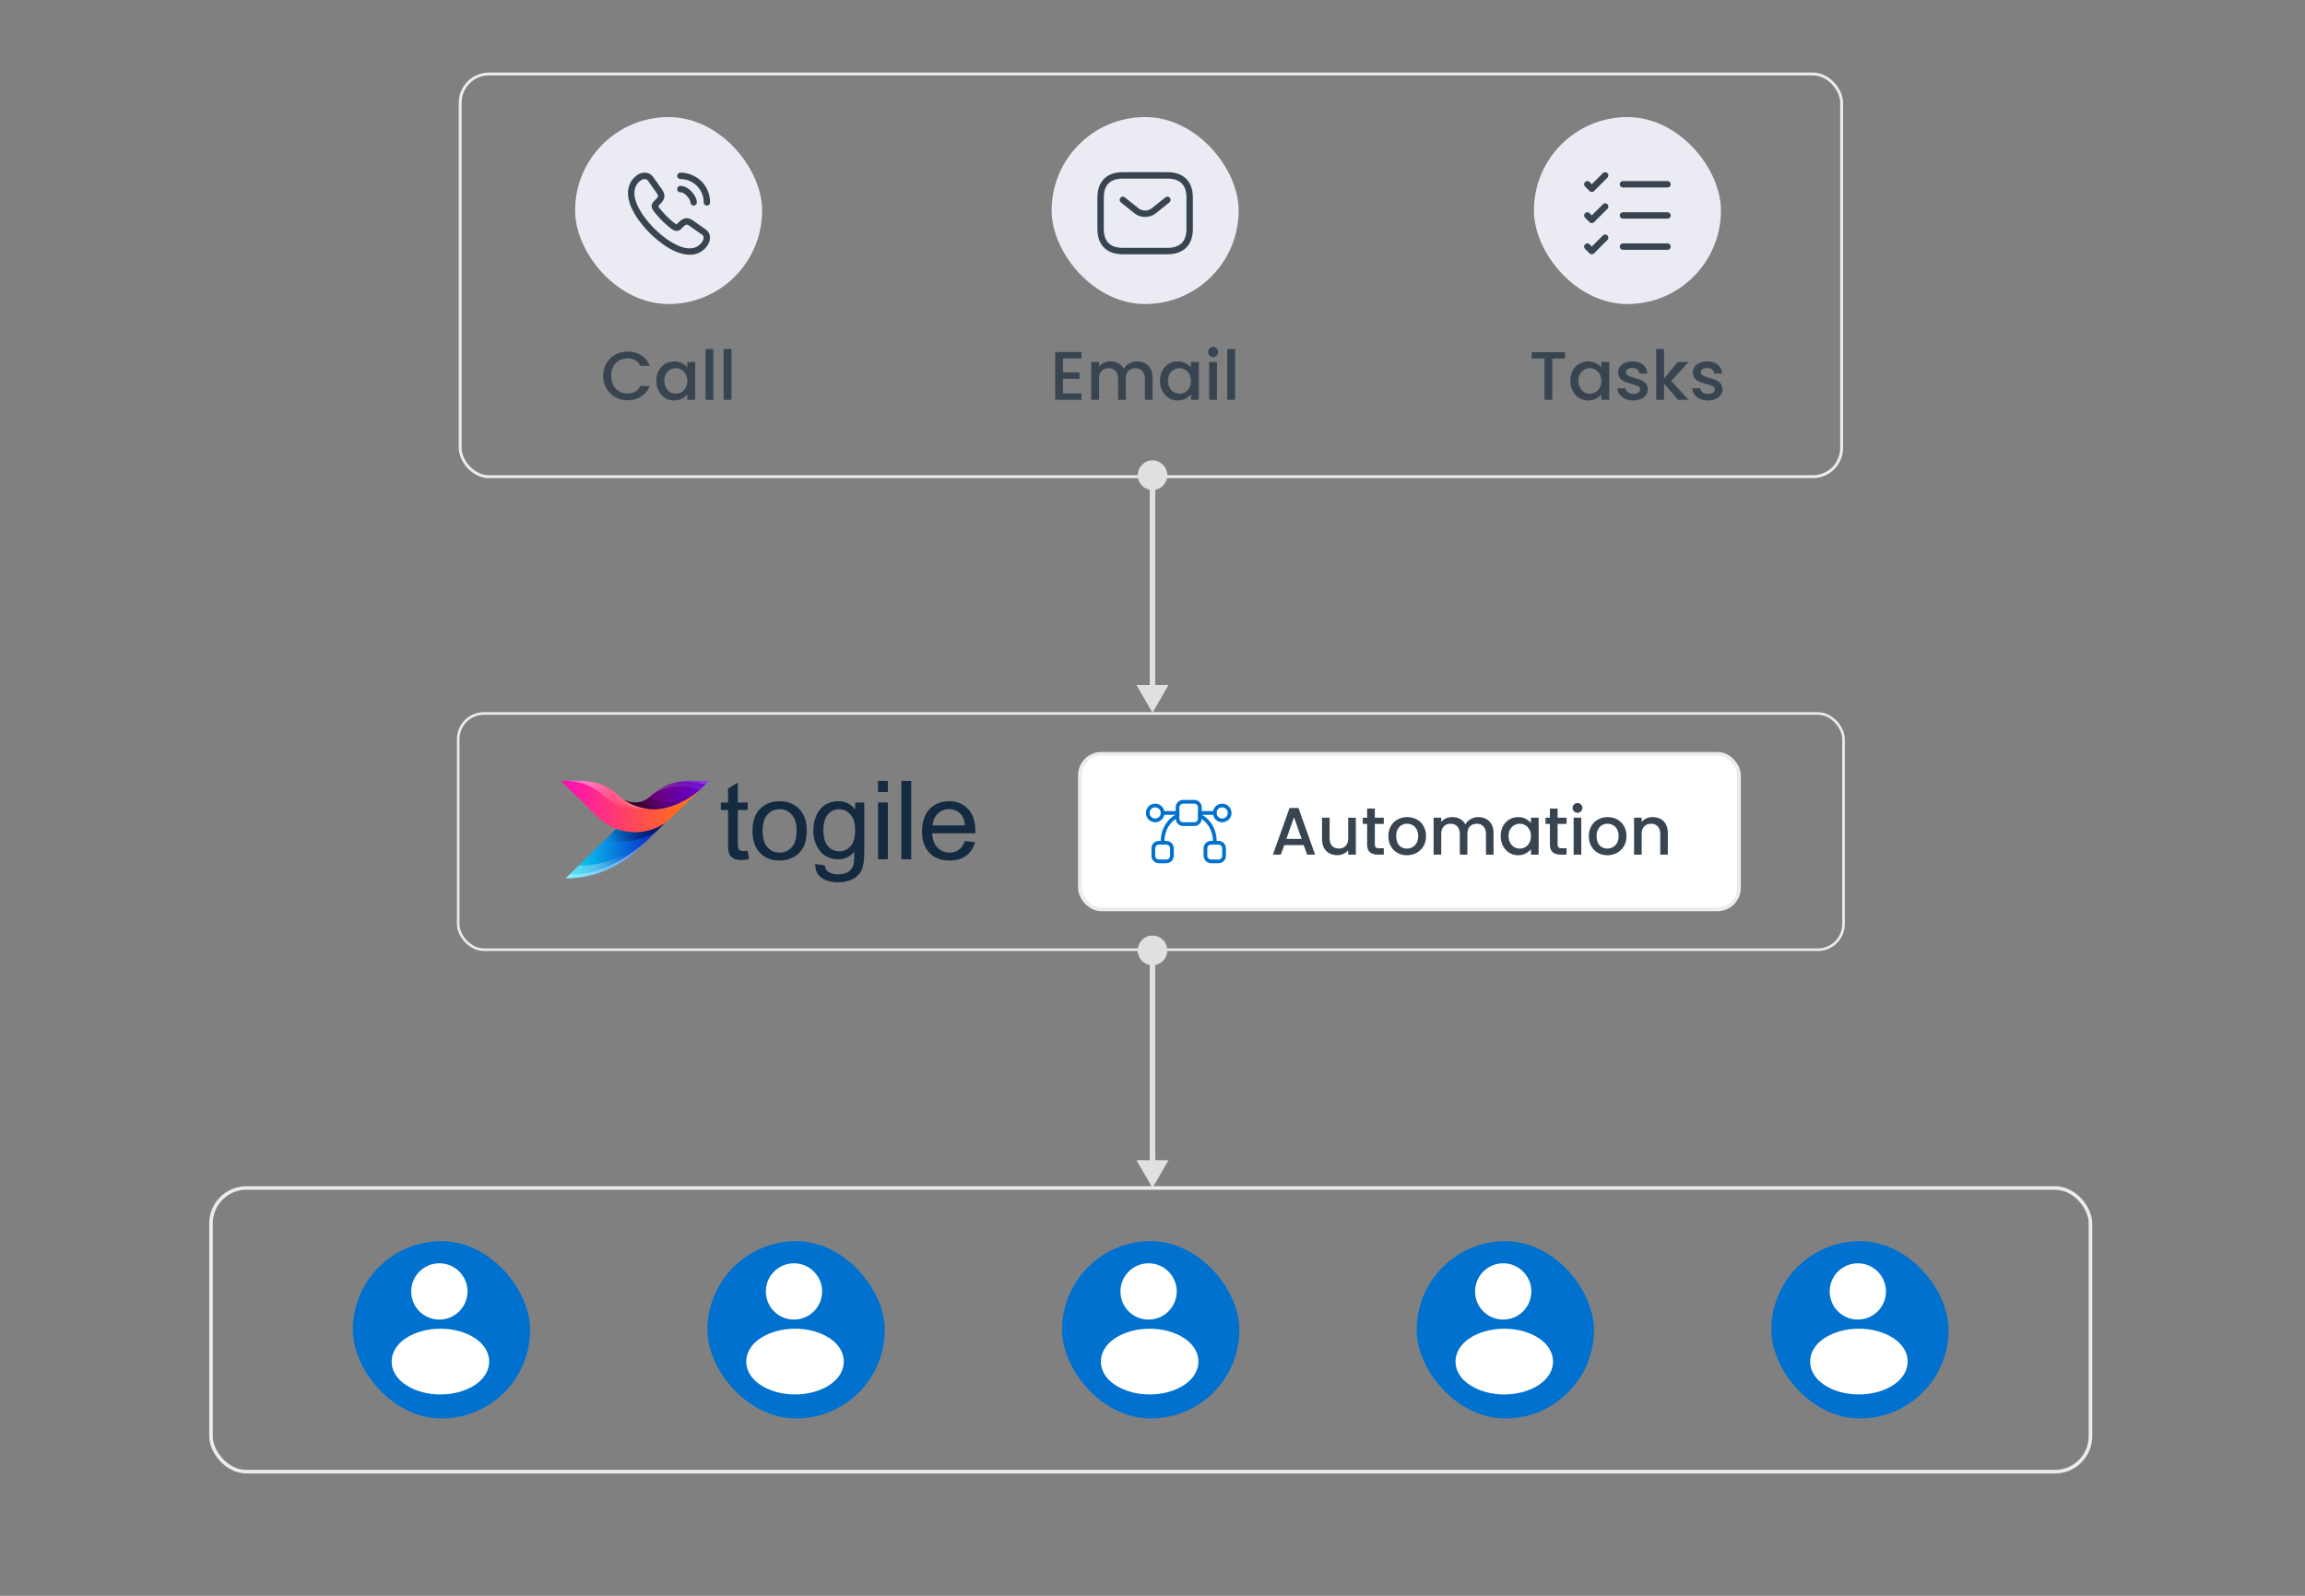<svg width="650" height="450" viewBox="0 0 650 450" fill="none" xmlns="http://www.w3.org/2000/svg">
<rect x="0" y="0" width="650" height="450" fill="#808080" stroke="none"/>
<rect x="129.773" y="20.861" width="389.557" height="113.556" rx="8.101" stroke="#EAECF0" stroke-width="0.81" stroke-linecap="round"/>
<rect x="162.176" y="33.013" width="52.738" height="52.721" rx="26.361" fill="#EBEBF3"/>
<path d="M199.316 67.015C199.316 67.399 199.231 67.794 199.049 68.178C198.868 68.562 198.633 68.925 198.324 69.266C197.801 69.843 197.224 70.259 196.573 70.526C195.932 70.793 195.238 70.931 194.491 70.931C193.402 70.931 192.238 70.675 191.011 70.152C189.783 69.629 188.555 68.925 187.338 68.039C186.111 67.143 184.947 66.15 183.837 65.051C182.737 63.941 181.744 62.778 180.858 61.561C179.983 60.345 179.278 59.128 178.766 57.922C178.253 56.705 177.997 55.542 177.997 54.432C177.997 53.706 178.125 53.013 178.381 52.372C178.638 51.721 179.043 51.124 179.609 50.59C180.292 49.918 181.04 49.587 181.83 49.587C182.129 49.587 182.427 49.651 182.694 49.779C182.972 49.907 183.217 50.099 183.41 50.377L185.886 53.867C186.079 54.133 186.217 54.379 186.313 54.614C186.41 54.838 186.463 55.062 186.463 55.265C186.463 55.521 186.388 55.777 186.239 56.022C186.1 56.268 185.897 56.524 185.641 56.78L184.83 57.623C184.712 57.74 184.659 57.879 184.659 58.05C184.659 58.135 184.669 58.21 184.691 58.295C184.723 58.381 184.755 58.445 184.776 58.509C184.968 58.861 185.299 59.32 185.769 59.875C186.249 60.43 186.762 60.996 187.317 61.561C187.893 62.127 188.449 62.65 189.014 63.13C189.569 63.6 190.029 63.92 190.392 64.112C190.445 64.133 190.509 64.165 190.584 64.197C190.669 64.229 190.755 64.24 190.851 64.24C191.032 64.24 191.171 64.176 191.288 64.059L192.1 63.258C192.367 62.991 192.623 62.788 192.868 62.66C193.114 62.511 193.359 62.436 193.626 62.436C193.829 62.436 194.043 62.479 194.277 62.575C194.512 62.671 194.758 62.81 195.025 62.991L198.558 65.499C198.836 65.691 199.028 65.915 199.146 66.182C199.252 66.449 199.316 66.716 199.316 67.015Z" stroke="#384551" stroke-width="1.808" stroke-miterlimit="10" stroke-linecap="round"/>
<path d="M195.61 57.058C195.61 56.417 195.108 55.435 194.361 54.635C193.678 53.899 192.77 53.322 191.874 53.322" stroke="#384551" stroke-width="1.808" stroke-linecap="round" stroke-linejoin="round"/>
<path d="M199.347 57.057C199.347 52.927 196.005 49.587 191.874 49.587" stroke="#384551" stroke-width="1.808" stroke-linecap="round" stroke-linejoin="round"/>
<path d="M170.096 105.998C170.096 104.681 170.399 103.499 171.006 102.453C171.626 101.407 172.459 100.593 173.506 100.012C174.565 99.418 175.721 99.12 176.974 99.12C178.407 99.12 179.68 99.476 180.79 100.186C181.914 100.883 182.728 101.878 183.231 103.17H180.577C180.228 102.459 179.744 101.93 179.124 101.581C178.504 101.232 177.787 101.058 176.974 101.058C176.082 101.058 175.288 101.258 174.591 101.658C173.893 102.059 173.344 102.634 172.944 103.383C172.556 104.132 172.363 105.004 172.363 105.998C172.363 106.993 172.556 107.865 172.944 108.614C173.344 109.363 173.893 109.944 174.591 110.357C175.288 110.758 176.082 110.958 176.974 110.958C177.787 110.958 178.504 110.784 179.124 110.435C179.744 110.086 180.228 109.557 180.577 108.846H183.231C182.728 110.138 181.914 111.132 180.79 111.83C179.68 112.527 178.407 112.876 176.974 112.876C175.708 112.876 174.552 112.585 173.506 112.004C172.459 111.41 171.626 110.59 171.006 109.544C170.399 108.497 170.096 107.316 170.096 105.998ZM185.08 107.374C185.08 106.302 185.3 105.352 185.739 104.526C186.191 103.699 186.798 103.06 187.56 102.608C188.335 102.143 189.188 101.91 190.118 101.91C190.957 101.91 191.687 102.078 192.307 102.414C192.94 102.737 193.444 103.144 193.818 103.635V102.085H196.046V112.76H193.818V111.171C193.444 111.675 192.933 112.095 192.288 112.43C191.642 112.766 190.906 112.934 190.079 112.934C189.162 112.934 188.322 112.702 187.56 112.237C186.798 111.759 186.191 111.1 185.739 110.261C185.3 109.408 185.08 108.446 185.08 107.374ZM193.818 107.413C193.818 106.676 193.663 106.037 193.353 105.494C193.056 104.952 192.662 104.539 192.171 104.255C191.681 103.97 191.151 103.828 190.583 103.828C190.014 103.828 189.485 103.97 188.994 104.255C188.503 104.526 188.103 104.933 187.793 105.475C187.496 106.005 187.347 106.638 187.347 107.374C187.347 108.11 187.496 108.756 187.793 109.311C188.103 109.867 188.503 110.293 188.994 110.59C189.498 110.874 190.027 111.016 190.583 111.016C191.151 111.016 191.681 110.874 192.171 110.59C192.662 110.306 193.056 109.892 193.353 109.35C193.663 108.795 193.818 108.149 193.818 107.413ZM201.156 98.423V112.76H198.947V98.423H201.156ZM206.264 98.423V112.76H204.056V98.423H206.264Z" fill="#384551"/>
<rect x="296.552" y="33.013" width="52.738" height="52.721" rx="26.361" fill="#EBEBF3"/>
<path d="M329.2 70.799H316.644C312.877 70.799 310.365 68.916 310.365 64.522V55.735C310.365 51.342 312.877 49.459 316.644 49.459H329.2C332.968 49.459 335.479 51.342 335.479 55.735V64.522C335.479 68.916 332.968 70.799 329.2 70.799Z" stroke="#384551" stroke-width="1.808" stroke-miterlimit="10" stroke-linecap="round" stroke-linejoin="round"/>
<path d="M329.2 56.365L325.27 59.503C323.976 60.533 321.854 60.533 320.561 59.503L316.643 56.365" stroke="#384551" stroke-width="1.808" stroke-miterlimit="10" stroke-linecap="round" stroke-linejoin="round"/>
<path d="M299.763 101.077V105.03H304.413V106.831H299.763V110.958H304.994V112.76H297.555V99.275H304.994V101.077H299.763ZM320.637 101.91C321.477 101.91 322.226 102.085 322.885 102.433C323.556 102.782 324.079 103.299 324.454 103.983C324.841 104.668 325.035 105.494 325.035 106.463V112.76H322.846V106.793C322.846 105.837 322.607 105.107 322.129 104.603C321.651 104.087 320.999 103.828 320.172 103.828C319.346 103.828 318.687 104.087 318.196 104.603C317.718 105.107 317.479 105.837 317.479 106.793V112.76H315.29V106.793C315.29 105.837 315.051 105.107 314.573 104.603C314.095 104.087 313.443 103.828 312.616 103.828C311.79 103.828 311.131 104.087 310.64 104.603C310.162 105.107 309.923 105.837 309.923 106.793V112.76H307.715V102.085H309.923V103.305C310.285 102.866 310.743 102.524 311.299 102.278C311.854 102.033 312.448 101.91 313.081 101.91C313.934 101.91 314.696 102.091 315.367 102.453C316.039 102.814 316.556 103.337 316.917 104.022C317.24 103.376 317.744 102.866 318.429 102.491C319.113 102.104 319.849 101.91 320.637 101.91ZM327.109 107.374C327.109 106.302 327.329 105.352 327.768 104.526C328.22 103.699 328.827 103.06 329.589 102.608C330.364 102.143 331.217 101.91 332.147 101.91C332.986 101.91 333.716 102.078 334.336 102.414C334.969 102.737 335.472 103.144 335.847 103.635V102.085H338.075V112.76H335.847V111.171C335.472 111.675 334.962 112.095 334.316 112.43C333.671 112.766 332.934 112.934 332.108 112.934C331.191 112.934 330.351 112.702 329.589 112.237C328.827 111.759 328.22 111.1 327.768 110.261C327.329 109.408 327.109 108.446 327.109 107.374ZM335.847 107.413C335.847 106.676 335.692 106.037 335.382 105.494C335.085 104.952 334.691 104.539 334.2 104.255C333.709 103.97 333.18 103.828 332.612 103.828C332.043 103.828 331.514 103.97 331.023 104.255C330.532 104.526 330.132 104.933 329.822 105.475C329.525 106.005 329.376 106.638 329.376 107.374C329.376 108.11 329.525 108.756 329.822 109.311C330.132 109.867 330.532 110.293 331.023 110.59C331.527 110.874 332.056 111.016 332.612 111.016C333.18 111.016 333.709 110.874 334.2 110.59C334.691 110.306 335.085 109.892 335.382 109.35C335.692 108.795 335.847 108.149 335.847 107.413ZM342.1 100.67C341.699 100.67 341.364 100.535 341.092 100.263C340.821 99.992 340.685 99.656 340.685 99.256C340.685 98.856 340.821 98.52 341.092 98.249C341.364 97.977 341.699 97.842 342.1 97.842C342.487 97.842 342.817 97.977 343.088 98.249C343.359 98.52 343.495 98.856 343.495 99.256C343.495 99.656 343.359 99.992 343.088 100.263C342.817 100.535 342.487 100.67 342.1 100.67ZM343.185 102.085V112.76H340.976V102.085H343.185ZM348.293 98.423V112.76H346.084V98.423H348.293Z" fill="#384551"/>
<rect x="432.559" y="33.013" width="52.738" height="52.721" rx="26.361" fill="#EBEBF3"/>
<path d="M457.67 51.97H470.227" stroke="#384551" stroke-width="1.808" stroke-linecap="round" stroke-linejoin="round"/>
<path d="M447.625 51.971L448.881 53.227L452.648 49.461" stroke="#384551" stroke-width="1.808" stroke-linecap="round" stroke-linejoin="round"/>
<path d="M457.67 60.757H470.227" stroke="#384551" stroke-width="1.808" stroke-linecap="round" stroke-linejoin="round"/>
<path d="M447.625 60.757L448.88 62.012L452.647 58.246" stroke="#384551" stroke-width="1.808" stroke-linecap="round" stroke-linejoin="round"/>
<path d="M457.67 69.545H470.227" stroke="#384551" stroke-width="1.808" stroke-linecap="round" stroke-linejoin="round"/>
<path d="M447.625 69.545L448.88 70.8L452.647 67.034" stroke="#384551" stroke-width="1.808" stroke-linecap="round" stroke-linejoin="round"/>
<path d="M441.333 99.295V101.097H437.749V112.76H435.54V101.097H431.937V99.295H441.333ZM442.834 107.374C442.834 106.302 443.053 105.352 443.493 104.526C443.945 103.699 444.552 103.06 445.314 102.608C446.089 102.143 446.941 101.91 447.871 101.91C448.711 101.91 449.44 102.078 450.06 102.414C450.693 102.737 451.197 103.144 451.572 103.635V102.085H453.8V112.76H451.572V111.171C451.197 111.675 450.687 112.095 450.041 112.43C449.395 112.766 448.659 112.934 447.832 112.934C446.915 112.934 446.076 112.702 445.314 112.237C444.552 111.759 443.945 111.1 443.493 110.261C443.053 109.408 442.834 108.446 442.834 107.374ZM451.572 107.413C451.572 106.676 451.417 106.037 451.107 105.494C450.81 104.952 450.416 104.539 449.925 104.255C449.434 103.97 448.904 103.828 448.336 103.828C447.768 103.828 447.238 103.97 446.747 104.255C446.257 104.526 445.856 104.933 445.546 105.475C445.249 106.005 445.101 106.638 445.101 107.374C445.101 108.11 445.249 108.756 445.546 109.311C445.856 109.867 446.257 110.293 446.747 110.59C447.251 110.874 447.781 111.016 448.336 111.016C448.904 111.016 449.434 110.874 449.925 110.59C450.416 110.306 450.81 109.892 451.107 109.35C451.417 108.795 451.572 108.149 451.572 107.413ZM460.575 112.934C459.736 112.934 458.98 112.786 458.309 112.489C457.65 112.179 457.127 111.765 456.739 111.249C456.352 110.719 456.145 110.131 456.119 109.486H458.406C458.444 109.938 458.657 110.319 459.045 110.629C459.445 110.926 459.943 111.074 460.537 111.074C461.157 111.074 461.635 110.958 461.97 110.725C462.319 110.48 462.493 110.17 462.493 109.796C462.493 109.395 462.3 109.098 461.912 108.904C461.538 108.711 460.937 108.497 460.11 108.265C459.31 108.045 458.657 107.832 458.154 107.626C457.65 107.419 457.211 107.103 456.836 106.676C456.475 106.25 456.294 105.688 456.294 104.991C456.294 104.422 456.462 103.906 456.797 103.441C457.133 102.963 457.611 102.588 458.231 102.317C458.864 102.046 459.587 101.91 460.401 101.91C461.615 101.91 462.59 102.22 463.327 102.84C464.076 103.447 464.476 104.28 464.528 105.339H462.319C462.28 104.862 462.087 104.481 461.738 104.196C461.389 103.912 460.918 103.77 460.324 103.77C459.742 103.77 459.297 103.88 458.987 104.1C458.677 104.319 458.522 104.61 458.522 104.971C458.522 105.256 458.625 105.494 458.832 105.688C459.038 105.882 459.29 106.037 459.587 106.153C459.884 106.257 460.324 106.392 460.905 106.56C461.68 106.767 462.313 106.98 462.803 107.199C463.307 107.406 463.74 107.716 464.102 108.129C464.463 108.543 464.65 109.092 464.663 109.776C464.663 110.383 464.495 110.926 464.16 111.404C463.824 111.881 463.346 112.256 462.726 112.527C462.119 112.799 461.402 112.934 460.575 112.934ZM471.273 107.432L476.194 112.76H473.211L469.258 108.168V112.76H467.05V98.423H469.258V106.754L473.133 102.085H476.194L471.273 107.432ZM481.652 112.934C480.813 112.934 480.057 112.786 479.386 112.489C478.727 112.179 478.204 111.765 477.816 111.249C477.429 110.719 477.222 110.131 477.196 109.486H479.482C479.521 109.938 479.734 110.319 480.122 110.629C480.522 110.926 481.019 111.074 481.614 111.074C482.234 111.074 482.711 110.958 483.047 110.725C483.396 110.48 483.57 110.17 483.57 109.796C483.57 109.395 483.377 109.098 482.989 108.904C482.615 108.711 482.014 108.497 481.187 108.265C480.387 108.045 479.734 107.832 479.231 107.626C478.727 107.419 478.288 107.103 477.913 106.676C477.551 106.25 477.371 105.688 477.371 104.991C477.371 104.422 477.539 103.906 477.874 103.441C478.21 102.963 478.688 102.588 479.308 102.317C479.941 102.046 480.664 101.91 481.478 101.91C482.692 101.91 483.667 102.22 484.403 102.84C485.153 103.447 485.553 104.28 485.605 105.339H483.396C483.357 104.862 483.163 104.481 482.815 104.196C482.466 103.912 481.995 103.77 481.4 103.77C480.819 103.77 480.374 103.88 480.064 104.1C479.754 104.319 479.599 104.61 479.599 104.971C479.599 105.256 479.702 105.494 479.909 105.688C480.115 105.882 480.367 106.037 480.664 106.153C480.961 106.257 481.4 106.392 481.982 106.56C482.757 106.767 483.39 106.98 483.88 107.199C484.384 107.406 484.817 107.716 485.178 108.129C485.54 108.543 485.727 109.092 485.74 109.776C485.74 110.383 485.572 110.926 485.237 111.404C484.901 111.881 484.423 112.256 483.803 112.527C483.196 112.799 482.479 112.934 481.652 112.934Z" fill="#384551"/>
<rect x="59.5" y="335" width="530" height="80" rx="10" stroke="#EAECF0" stroke-linecap="round"/>
<rect x="99.5" y="350" width="50" height="50" rx="25" fill="#0071CE"/>
<path d="M124.186 372.102C124.007 372.084 123.793 372.084 123.596 372.102C119.341 371.959 115.962 368.473 115.962 364.182C115.962 359.802 119.502 356.244 123.9 356.244C128.28 356.244 131.838 359.802 131.838 364.182C131.82 368.473 128.441 371.959 124.186 372.102Z" fill="white"/>
<path d="M115.25 378.7C110.923 381.596 110.923 386.316 115.25 389.194C120.166 392.484 128.229 392.484 133.146 389.194C137.472 386.298 137.472 381.578 133.146 378.7C128.247 375.428 120.184 375.428 115.25 378.7Z" fill="white" stroke="white" stroke-width="3.125" stroke-linecap="round" stroke-linejoin="round"/>
<rect x="199.5" y="350" width="50" height="50" rx="25" fill="#0071CE"/>
<path d="M224.186 372.102C224.007 372.084 223.793 372.084 223.596 372.102C219.341 371.959 215.962 368.473 215.962 364.182C215.962 359.802 219.502 356.244 223.9 356.244C228.28 356.244 231.838 359.802 231.838 364.182C231.82 368.473 228.441 371.959 224.186 372.102Z" fill="white"/>
<path d="M215.25 378.7C210.923 381.596 210.923 386.316 215.25 389.194C220.166 392.484 228.229 392.484 233.146 389.194C237.472 386.298 237.472 381.578 233.146 378.7C228.247 375.428 220.184 375.428 215.25 378.7Z" fill="white" stroke="white" stroke-width="3.125" stroke-linecap="round" stroke-linejoin="round"/>
<rect x="299.5" y="350" width="50" height="50" rx="25" fill="#0071CE"/>
<path d="M324.186 372.102C324.007 372.084 323.793 372.084 323.596 372.102C319.341 371.959 315.962 368.473 315.962 364.182C315.962 359.802 319.502 356.244 323.9 356.244C328.28 356.244 331.838 359.802 331.838 364.182C331.82 368.473 328.441 371.959 324.186 372.102Z" fill="white"/>
<path d="M315.25 378.7C310.923 381.596 310.923 386.316 315.25 389.194C320.166 392.484 328.229 392.484 333.146 389.194C337.472 386.298 337.472 381.578 333.146 378.7C328.247 375.428 320.184 375.428 315.25 378.7Z" fill="white" stroke="white" stroke-width="3.125" stroke-linecap="round" stroke-linejoin="round"/>
<rect x="399.5" y="350" width="50" height="50" rx="25" fill="#0071CE"/>
<path d="M424.186 372.102C424.007 372.084 423.793 372.084 423.596 372.102C419.341 371.959 415.962 368.473 415.962 364.182C415.962 359.802 419.502 356.244 423.9 356.244C428.28 356.244 431.838 359.802 431.838 364.182C431.82 368.473 428.441 371.959 424.186 372.102Z" fill="white"/>
<path d="M415.25 378.7C410.923 381.596 410.923 386.316 415.25 389.194C420.166 392.484 428.229 392.484 433.146 389.194C437.472 386.298 437.472 381.578 433.146 378.7C428.247 375.428 420.184 375.428 415.25 378.7Z" fill="white" stroke="white" stroke-width="3.125" stroke-linecap="round" stroke-linejoin="round"/>
<rect x="499.5" y="350" width="50" height="50" rx="25" fill="#0071CE"/>
<path d="M524.186 372.102C524.007 372.084 523.793 372.084 523.596 372.102C519.341 371.959 515.962 368.473 515.962 364.182C515.962 359.802 519.502 356.244 523.9 356.244C528.28 356.244 531.838 359.802 531.838 364.182C531.82 368.473 528.441 371.959 524.186 372.102Z" fill="white"/>
<path d="M515.25 378.7C510.923 381.596 510.923 386.316 515.25 389.194C520.166 392.484 528.229 392.484 533.146 389.194C537.472 386.298 537.472 381.578 533.146 378.7C528.247 375.428 520.184 375.428 515.25 378.7Z" fill="white" stroke="white" stroke-width="3.125" stroke-linecap="round" stroke-linejoin="round"/>
<rect x="129.213" y="201.192" width="390.655" height="66.615" rx="7.241" stroke="#EAECF0" stroke-width="0.724"/>
<path d="M190.418 229.218L184.974 234.562L180.171 239.279C174.696 244.651 167.271 247.672 159.528 247.672L182.056 225.556L189.914 228.996L190.418 229.215V229.218Z" fill="url(#paint0_linear_540_2567)"/>
<path opacity="0.42" d="M189.914 228.996C189.837 229.359 189.678 229.757 189.429 230.185L184.97 234.562C179.645 237.949 173.126 237.604 170.176 237.216L182.056 225.556L189.914 228.996Z" fill="url(#paint1_linear_540_2567)"/>
<path d="M197.414 222.688L189.505 230.451C186.626 233.278 182.847 234.689 179.064 234.689C175.282 234.689 171.503 233.278 168.623 230.451L158.176 220.202H164.05C166.043 220.202 167.992 220.59 169.797 221.323C171.602 222.058 173.26 223.138 174.667 224.519C174.667 224.519 174.724 224.575 174.836 224.675C174.864 224.7 174.893 224.729 174.931 224.757C175.011 224.832 175.097 224.901 175.183 224.967C175.231 225.004 175.282 225.045 175.336 225.089C175.355 225.104 175.371 225.117 175.39 225.129C177.821 227.001 186.208 232.004 197.421 222.694L197.414 222.688Z" fill="url(#paint2_linear_540_2567)"/>
<path d="M199.946 220.202L197.414 222.688C194.86 224.81 192.452 226.187 190.226 227.029C182.687 229.884 177.259 226.572 175.384 225.126C176.471 225.912 177.766 226.303 179.061 226.303C179.6 226.303 180.142 226.234 180.671 226.097C181.536 225.868 182.362 225.458 183.076 224.857C183.21 224.751 183.331 224.638 183.455 224.516C183.65 224.325 183.851 224.137 184.058 223.959C184.058 223.959 184.058 223.959 184.068 223.952C186.81 221.542 190.369 220.202 194.072 220.202H199.946Z" fill="url(#paint3_linear_540_2567)"/>
<path opacity="0.44" d="M197.414 222.688C186.201 231.997 177.814 226.998 175.384 225.123C176.471 225.909 177.766 226.3 179.061 226.3C180.49 226.3 181.925 225.821 183.076 224.857C185.324 226.15 190.293 227.712 197.414 222.688Z" fill="url(#paint4_linear_540_2567)"/>
<path opacity="0.44" d="M190.226 227.028C182.687 229.883 177.259 226.571 175.384 225.125C176.471 225.911 177.766 226.302 179.061 226.302C179.6 226.302 180.142 226.233 180.671 226.095C182.326 227.119 185.375 228.186 190.226 227.028Z" fill="url(#paint5_linear_540_2567)"/>
<path opacity="0.31" d="M199.946 220.202L198.992 221.138L197.41 222.688C190.283 219.886 184.338 223.771 184.064 223.952C184.064 223.952 184.064 223.952 184.074 223.943C184.549 223.53 185.046 223.148 185.566 222.794C188.047 221.116 191.013 220.202 194.071 220.202H199.946Z" fill="url(#paint6_linear_540_2567)"/>
<path opacity="0.31" d="M199.947 220.202L198.993 221.138C192.063 219.667 187.678 221.473 185.567 222.797C188.048 221.116 191.014 220.202 194.072 220.202H199.947Z" fill="url(#paint7_linear_540_2567)"/>
<path opacity="0.31" d="M182.206 227.994C176.603 228.798 172.613 226.325 171.06 225.126C171.041 225.114 171.025 225.101 171.006 225.086C170.948 225.042 170.9 225.001 170.853 224.963C170.766 224.901 170.68 224.829 170.601 224.754C170.566 224.726 170.537 224.697 170.505 224.672C170.393 224.575 170.336 224.516 170.336 224.516C168.93 223.135 167.271 222.055 165.466 221.32C163.664 220.59 161.716 220.202 159.723 220.202H164.047C166.04 220.202 167.989 220.59 169.794 221.323C171.599 222.058 173.257 223.138 174.664 224.519C174.664 224.519 174.721 224.575 174.833 224.675C174.861 224.7 174.89 224.729 174.928 224.757C175.008 224.832 175.094 224.901 175.18 224.967C175.228 225.004 175.279 225.045 175.333 225.089C175.352 225.104 175.368 225.117 175.387 225.129C176.504 225.99 178.88 227.512 182.209 227.997L182.206 227.994Z" fill="url(#paint8_linear_540_2567)"/>
<path opacity="0.31" d="M182.206 227.994C181.912 228.037 181.625 228.069 181.338 228.091C176.191 228.541 172.53 226.259 171.057 225.123C171.038 225.111 171.022 225.098 171.002 225.082C170.945 225.039 170.897 224.998 170.849 224.96C170.763 224.898 170.677 224.826 170.597 224.751C170.562 224.722 170.534 224.694 170.502 224.669C170.39 224.572 170.333 224.513 170.333 224.513C168.926 223.132 167.268 222.052 165.463 221.317C163.664 220.59 161.716 220.202 159.723 220.202H164.047C166.04 220.202 167.989 220.59 169.794 221.323C171.599 222.058 173.257 223.138 174.664 224.519C174.664 224.519 174.721 224.575 174.833 224.675C174.861 224.7 174.89 224.729 174.928 224.757C175.008 224.832 175.094 224.901 175.18 224.967C175.228 225.004 175.279 225.045 175.333 225.089C175.352 225.104 175.368 225.117 175.387 225.129C176.504 225.99 178.88 227.512 182.209 227.997L182.206 227.994Z" fill="url(#paint9_linear_540_2567)"/>
<path opacity="0.31" d="M182.205 227.994C181.912 228.037 181.625 228.069 181.338 228.091C177.581 227.756 174.909 226.053 173.703 225.123C173.684 225.111 173.668 225.098 173.649 225.082C173.592 225.039 173.544 224.998 173.496 224.96C173.41 224.898 173.324 224.826 173.244 224.751C173.209 224.722 173.18 224.694 173.148 224.669C173.037 224.572 172.979 224.513 172.979 224.513C171.573 223.132 169.915 222.052 168.11 221.317C166.311 220.59 164.359 220.202 162.369 220.202H164.05C166.043 220.202 167.992 220.59 169.797 221.323C171.602 222.058 173.26 223.138 174.666 224.519C174.666 224.519 174.724 224.575 174.835 224.675C174.864 224.7 174.893 224.729 174.931 224.757C175.011 224.832 175.097 224.901 175.183 224.967C175.231 225.004 175.282 225.045 175.336 225.089C175.355 225.104 175.371 225.117 175.39 225.129C176.506 225.99 178.882 227.512 182.212 227.997L182.205 227.994Z" fill="url(#paint10_linear_540_2567)"/>
<path opacity="0.31" d="M184.97 234.561L180.167 239.278C174.692 244.65 167.268 247.67 159.524 247.67L163.227 244.036C166.384 244.265 174.558 243.739 184.97 234.561Z" fill="url(#paint11_linear_540_2567)"/>
<path opacity="0.31" d="M182.397 237.087L180.1 239.341C174.631 244.675 167.236 247.671 159.524 247.671L160.653 246.563C163.811 246.791 171.984 246.265 182.397 237.087Z" fill="url(#paint12_linear_540_2567)"/>
<path opacity="0.31" d="M182.397 237.087L180.1 239.341C174.631 244.675 167.236 247.671 159.524 247.671L160.653 246.563C163.811 246.791 171.984 246.265 182.397 237.087Z" fill="url(#paint13_linear_540_2567)"/>
<path d="M210.844 239.88L211.242 242.278C210.464 242.438 209.769 242.519 209.153 242.519C208.149 242.519 207.371 242.363 206.819 242.053C206.267 241.74 205.878 241.333 205.652 240.826C205.425 240.319 205.314 239.251 205.314 237.623V228.408H203.285V226.298H205.314V222.335L208.063 220.707V226.298H210.844V228.408H208.063V237.767C208.063 238.541 208.11 239.038 208.209 239.261C208.305 239.483 208.464 239.658 208.685 239.79C208.905 239.921 209.22 239.987 209.629 239.987C209.935 239.987 210.34 239.952 210.84 239.88H210.844Z" fill="#132A40"/>
<path d="M212.202 234.302C212.202 231.337 213.041 229.143 214.722 227.716C216.125 226.529 217.834 225.938 219.85 225.938C222.092 225.938 223.925 226.657 225.348 228.101C226.77 229.544 227.481 231.535 227.481 234.076C227.481 236.136 227.166 237.758 226.537 238.938C225.909 240.118 224.991 241.035 223.788 241.689C222.586 242.344 221.272 242.669 219.85 242.669C217.566 242.669 215.72 241.952 214.314 240.512C212.904 239.076 212.202 237.006 212.202 234.302ZM215.044 234.302C215.044 236.352 215.5 237.886 216.412 238.907C217.324 239.927 218.469 240.437 219.853 240.437C221.237 240.437 222.366 239.924 223.278 238.9C224.19 237.877 224.646 236.312 224.646 234.211C224.646 232.233 224.187 230.73 223.272 229.713C222.356 228.692 221.215 228.182 219.856 228.182C218.498 228.182 217.327 228.689 216.415 229.703C215.503 230.718 215.047 232.251 215.047 234.302H215.044Z" fill="#132A40"/>
<path d="M229.902 243.633L232.59 244.024C232.702 244.838 233.014 245.429 233.528 245.802C234.213 246.303 235.151 246.556 236.337 246.556C237.616 246.556 238.605 246.306 239.3 245.802C239.995 245.298 240.467 244.597 240.713 243.692C240.856 243.138 240.923 241.98 240.914 240.211C239.705 241.607 238.2 242.305 236.398 242.305C234.156 242.305 232.421 241.51 231.193 239.923C229.966 238.336 229.35 236.433 229.35 234.21C229.35 232.683 229.631 231.274 230.195 229.981C230.76 228.691 231.576 227.693 232.644 226.989C233.713 226.284 234.969 225.934 236.414 225.934C238.34 225.934 239.925 226.697 241.175 228.225V226.297H243.723V240.133C243.723 242.625 243.465 244.39 242.948 245.429C242.432 246.469 241.612 247.292 240.493 247.893C239.37 248.497 237.993 248.798 236.353 248.798C234.408 248.798 232.836 248.369 231.64 247.508C230.444 246.647 229.864 245.354 229.905 243.626L229.902 243.633ZM232.188 234.016C232.188 236.117 232.613 237.647 233.464 238.615C234.312 239.579 235.377 240.061 236.659 240.061C237.942 240.061 238.994 239.582 239.855 238.621C240.716 237.663 241.143 236.157 241.143 234.107C241.143 232.057 240.7 230.67 239.814 229.674C238.927 228.679 237.862 228.181 236.612 228.181C235.362 228.181 234.338 228.67 233.48 229.649C232.619 230.629 232.192 232.085 232.192 234.013L232.188 234.016Z" fill="#132A40"/>
<path d="M247.601 223.327V220.209H250.366V223.327H247.601ZM247.601 242.303V226.298H250.366V242.306H247.601V242.303Z" fill="#132A40"/>
<path d="M254.195 242.306V220.209H256.96V242.306H254.195Z" fill="#132A40"/>
<path d="M272.093 237.15L274.951 237.497C274.501 239.134 273.666 240.405 272.447 241.31C271.229 242.215 269.673 242.665 267.779 242.665C265.393 242.665 263.502 241.945 262.105 240.502C260.708 239.059 260.01 237.037 260.01 234.436C260.01 231.834 260.715 229.652 262.131 228.166C263.544 226.679 265.377 225.934 267.629 225.934C269.88 225.934 271.59 226.663 272.974 228.119C274.355 229.574 275.047 231.625 275.047 234.27C275.047 234.429 275.04 234.67 275.031 234.993H262.867C262.969 236.752 263.477 238.098 264.389 239.031C265.301 239.967 266.436 240.433 267.798 240.433C268.812 240.433 269.676 240.174 270.394 239.651C271.111 239.128 271.679 238.295 272.097 237.15H272.093ZM263.017 232.764H272.122C272.001 231.418 271.65 230.407 271.079 229.734C270.199 228.688 269.057 228.166 267.654 228.166C266.385 228.166 265.317 228.582 264.452 229.418C263.588 230.25 263.11 231.368 263.017 232.764Z" fill="#132A40"/>
<rect x="304.535" y="212.579" width="185.845" height="43.843" rx="6.038" fill="white"/>
<rect x="304.535" y="212.579" width="185.845" height="43.843" rx="6.038" stroke="#EAECF0" stroke-width="1.05"/>
<path d="M325.755 231.348C326.915 231.348 327.855 230.408 327.855 229.248C327.855 228.088 326.915 227.147 325.755 227.147C324.595 227.147 323.655 228.088 323.655 229.248C323.655 230.408 324.595 231.348 325.755 231.348Z" stroke="#0071CE" stroke-width="1.05" stroke-miterlimit="10" stroke-linecap="round" stroke-linejoin="round"/>
<path d="M344.658 231.348C345.818 231.348 346.758 230.408 346.758 229.248C346.758 228.088 345.818 227.147 344.658 227.147C343.498 227.147 342.557 228.088 342.557 229.248C342.557 230.408 343.498 231.348 344.658 231.348Z" stroke="#0071CE" stroke-width="1.05" stroke-miterlimit="10" stroke-linecap="round" stroke-linejoin="round"/>
<path d="M342.558 229.247H338.357" stroke="#0071CE" stroke-width="1.05" stroke-miterlimit="10" stroke-linecap="round" stroke-linejoin="round"/>
<path d="M332.056 229.247H327.855" stroke="#0071CE" stroke-width="1.05" stroke-miterlimit="10" stroke-linecap="round" stroke-linejoin="round"/>
<path d="M330.481 239.226V241.326C330.481 241.967 330.092 242.523 329.546 242.754C329.347 242.849 329.137 242.901 328.906 242.901H326.805C325.934 242.901 325.23 242.198 325.23 241.326V239.226C325.23 238.354 325.934 237.65 326.805 237.65H328.906C329.777 237.65 330.481 238.354 330.481 239.226Z" stroke="#0071CE" stroke-width="1.05" stroke-miterlimit="10" stroke-linecap="round" stroke-linejoin="round"/>
<path d="M345.183 239.226V241.326C345.183 242.198 344.479 242.901 343.608 242.901H341.507C341.276 242.901 341.066 242.849 340.867 242.754C340.321 242.523 339.932 241.967 339.932 241.326V239.226C339.932 238.354 340.636 237.65 341.507 237.65H343.608C344.479 237.65 345.183 238.354 345.183 239.226Z" stroke="#0071CE" stroke-width="1.05" stroke-miterlimit="10" stroke-linecap="round" stroke-linejoin="round"/>
<path d="M338.357 227.673V230.823C338.357 231.685 337.643 232.399 336.782 232.399H333.631C332.77 232.399 332.056 231.685 332.056 230.823V227.673C332.056 226.812 332.77 226.098 333.631 226.098H336.782C337.643 226.098 338.357 226.812 338.357 227.673Z" stroke="#0071CE" stroke-width="1.05" stroke-miterlimit="10" stroke-linecap="round" stroke-linejoin="round"/>
<path d="M338.357 230.015C340.846 231.275 342.558 233.984 342.558 237.124C342.558 237.303 342.547 237.471 342.526 237.649" stroke="#0071CE" stroke-width="1.05" stroke-miterlimit="10" stroke-linecap="round" stroke-linejoin="round"/>
<path d="M327.886 237.649C327.865 237.471 327.855 237.303 327.855 237.124C327.855 233.984 329.567 231.275 332.056 230.015" stroke="#0071CE" stroke-width="1.05" stroke-miterlimit="10" stroke-linecap="round" stroke-linejoin="round"/>
<path d="M367.648 238.316H362.147L361.202 241H358.953L363.659 227.844H366.155L370.861 241H368.593L367.648 238.316ZM367.043 236.558L364.907 230.452L362.752 236.558H367.043ZM382.34 230.585V241H380.185V239.771C379.845 240.2 379.398 240.54 378.843 240.792C378.301 241.032 377.722 241.151 377.104 241.151C376.285 241.151 375.548 240.981 374.893 240.641C374.25 240.301 373.74 239.797 373.362 239.129C372.996 238.461 372.813 237.654 372.813 236.709V230.585H374.949V236.388C374.949 237.32 375.182 238.039 375.649 238.543C376.115 239.034 376.751 239.28 377.558 239.28C378.364 239.28 379.001 239.034 379.467 238.543C379.946 238.039 380.185 237.32 380.185 236.388V230.585H382.34ZM387.698 232.342V238.108C387.698 238.499 387.786 238.782 387.962 238.958C388.151 239.122 388.466 239.204 388.908 239.204H390.231V241H388.529C387.559 241 386.816 240.773 386.299 240.319C385.782 239.866 385.524 239.129 385.524 238.108V232.342H384.295V230.585H385.524V227.995H387.698V230.585H390.231V232.342H387.698ZM396.735 241.17C395.752 241.17 394.863 240.95 394.069 240.509C393.275 240.055 392.652 239.425 392.198 238.618C391.744 237.799 391.517 236.854 391.517 235.783C391.517 234.724 391.751 233.785 392.217 232.966C392.683 232.147 393.32 231.517 394.126 231.076C394.933 230.635 395.834 230.414 396.829 230.414C397.825 230.414 398.726 230.635 399.532 231.076C400.339 231.517 400.975 232.147 401.441 232.966C401.908 233.785 402.141 234.724 402.141 235.783C402.141 236.841 401.901 237.78 401.423 238.599C400.944 239.418 400.288 240.055 399.457 240.509C398.638 240.95 397.73 241.17 396.735 241.17ZM396.735 239.299C397.289 239.299 397.806 239.166 398.285 238.902C398.776 238.637 399.173 238.24 399.476 237.711C399.778 237.182 399.929 236.539 399.929 235.783C399.929 235.027 399.784 234.39 399.494 233.874C399.205 233.344 398.82 232.947 398.341 232.683C397.862 232.418 397.346 232.286 396.791 232.286C396.237 232.286 395.72 232.418 395.241 232.683C394.775 232.947 394.403 233.344 394.126 233.874C393.849 234.39 393.71 235.027 393.71 235.783C393.71 236.904 393.994 237.774 394.561 238.391C395.14 238.996 395.865 239.299 396.735 239.299ZM416.879 230.414C417.698 230.414 418.429 230.585 419.072 230.925C419.727 231.265 420.238 231.769 420.603 232.437C420.981 233.105 421.17 233.911 421.17 234.857V241H419.034V235.178C419.034 234.245 418.801 233.533 418.335 233.042C417.869 232.538 417.232 232.286 416.426 232.286C415.619 232.286 414.976 232.538 414.498 233.042C414.031 233.533 413.798 234.245 413.798 235.178V241H411.662V235.178C411.662 234.245 411.429 233.533 410.963 233.042C410.496 232.538 409.86 232.286 409.054 232.286C408.247 232.286 407.604 232.538 407.125 233.042C406.659 233.533 406.426 234.245 406.426 235.178V241H404.271V230.585H406.426V231.775C406.779 231.347 407.226 231.013 407.768 230.774C408.31 230.534 408.89 230.414 409.507 230.414C410.339 230.414 411.082 230.591 411.738 230.944C412.393 231.297 412.897 231.807 413.25 232.475C413.565 231.845 414.056 231.347 414.724 230.981C415.392 230.603 416.111 230.414 416.879 230.414ZM423.194 235.745C423.194 234.699 423.408 233.773 423.837 232.966C424.278 232.16 424.87 231.536 425.614 231.095C426.37 230.641 427.201 230.414 428.109 230.414C428.928 230.414 429.64 230.578 430.245 230.906C430.862 231.221 431.354 231.618 431.719 232.097V230.585H433.893V241H431.719V239.45C431.354 239.941 430.856 240.351 430.226 240.679C429.596 241.006 428.878 241.17 428.071 241.17C427.176 241.17 426.357 240.943 425.614 240.49C424.87 240.023 424.278 239.381 423.837 238.562C423.408 237.73 423.194 236.791 423.194 235.745ZM431.719 235.783C431.719 235.064 431.568 234.441 431.266 233.911C430.976 233.382 430.591 232.979 430.112 232.702C429.634 232.424 429.117 232.286 428.562 232.286C428.008 232.286 427.491 232.424 427.012 232.702C426.534 232.966 426.143 233.363 425.84 233.893C425.551 234.409 425.406 235.027 425.406 235.745C425.406 236.463 425.551 237.093 425.84 237.635C426.143 238.177 426.534 238.593 427.012 238.883C427.504 239.16 428.021 239.299 428.562 239.299C429.117 239.299 429.634 239.16 430.112 238.883C430.591 238.606 430.976 238.202 431.266 237.673C431.568 237.131 431.719 236.501 431.719 235.783ZM439.238 232.342V238.108C439.238 238.499 439.326 238.782 439.502 238.958C439.691 239.122 440.006 239.204 440.447 239.204H441.771V241H440.069C439.099 241 438.355 240.773 437.839 240.319C437.322 239.866 437.064 239.129 437.064 238.108V232.342H435.835V230.585H437.064V227.995H439.238V230.585H441.771V232.342H439.238ZM444.853 229.205C444.462 229.205 444.135 229.072 443.87 228.808C443.605 228.543 443.473 228.215 443.473 227.825C443.473 227.434 443.605 227.106 443.87 226.842C444.135 226.577 444.462 226.445 444.853 226.445C445.231 226.445 445.552 226.577 445.817 226.842C446.082 227.106 446.214 227.434 446.214 227.825C446.214 228.215 446.082 228.543 445.817 228.808C445.552 229.072 445.231 229.205 444.853 229.205ZM445.912 230.585V241H443.757V230.585H445.912ZM453.259 241.17C452.276 241.17 451.387 240.95 450.593 240.509C449.799 240.055 449.176 239.425 448.722 238.618C448.268 237.799 448.041 236.854 448.041 235.783C448.041 234.724 448.275 233.785 448.741 232.966C449.207 232.147 449.844 231.517 450.65 231.076C451.457 230.635 452.358 230.414 453.353 230.414C454.349 230.414 455.25 230.635 456.056 231.076C456.863 231.517 457.499 232.147 457.965 232.966C458.432 233.785 458.665 234.724 458.665 235.783C458.665 236.841 458.425 237.78 457.947 238.599C457.468 239.418 456.812 240.055 455.981 240.509C455.162 240.95 454.254 241.17 453.259 241.17ZM453.259 239.299C453.813 239.299 454.33 239.166 454.809 238.902C455.3 238.637 455.697 238.24 456 237.711C456.302 237.182 456.453 236.539 456.453 235.783C456.453 235.027 456.308 234.39 456.018 233.874C455.729 233.344 455.344 232.947 454.865 232.683C454.386 232.418 453.87 232.286 453.315 232.286C452.761 232.286 452.244 232.418 451.765 232.683C451.299 232.947 450.927 233.344 450.65 233.874C450.373 234.39 450.234 235.027 450.234 235.783C450.234 236.904 450.518 237.774 451.085 238.391C451.664 238.996 452.389 239.299 453.259 239.299ZM466.05 230.414C466.869 230.414 467.6 230.585 468.243 230.925C468.898 231.265 469.409 231.769 469.774 232.437C470.139 233.105 470.322 233.911 470.322 234.857V241H468.186V235.178C468.186 234.245 467.953 233.533 467.487 233.042C467.02 232.538 466.384 232.286 465.578 232.286C464.771 232.286 464.128 232.538 463.649 233.042C463.183 233.533 462.95 234.245 462.95 235.178V241H460.795V230.585H462.95V231.775C463.303 231.347 463.75 231.013 464.292 230.774C464.847 230.534 465.433 230.414 466.05 230.414Z" fill="#384551"/>
<path d="M320.825 134C320.825 136.306 322.694 138.175 325 138.175C327.306 138.175 329.175 136.306 329.175 134C329.175 131.694 327.306 129.825 325 129.825C322.694 129.825 320.825 131.694 320.825 134ZM325 201L329.519 193.172L320.481 193.172L325 201ZM324.217 134L324.217 193.955L325.783 193.955L325.783 134L324.217 134Z" fill="#E0E0E0"/>
<path d="M320.825 268C320.825 270.306 322.694 272.175 325 272.175C327.306 272.175 329.175 270.306 329.175 268C329.175 265.694 327.306 263.825 325 263.825C322.694 263.825 320.825 265.694 320.825 268ZM325 335L329.519 327.172L320.481 327.172L325 335ZM324.217 268L324.217 327.955L325.783 327.955L325.783 268L324.217 268Z" fill="#E0E0E0"/>
<defs>
<linearGradient id="paint0_linear_540_2567" x1="159.525" y1="236.615" x2="190.418" y2="236.615" gradientUnits="userSpaceOnUse">
<stop stop-color="#08E3F3"/>
<stop offset="1" stop-color="#0700C1"/>
</linearGradient>
<linearGradient id="paint1_linear_540_2567" x1="179.995" y1="232.161" x2="171.579" y2="237.361" gradientUnits="userSpaceOnUse">
<stop/>
<stop offset="1" stop-opacity="0"/>
</linearGradient>
<linearGradient id="paint2_linear_540_2567" x1="158.176" y1="227.446" x2="197.414" y2="227.446" gradientUnits="userSpaceOnUse">
<stop stop-color="#FF0DBC"/>
<stop offset="1" stop-color="#FF7D00"/>
</linearGradient>
<linearGradient id="paint3_linear_540_2567" x1="175.384" y1="224.178" x2="199.946" y2="224.178" gradientUnits="userSpaceOnUse">
<stop stop-color="#67003D"/>
<stop offset="1" stop-color="#6A00E0"/>
</linearGradient>
<linearGradient id="paint4_linear_540_2567" x1="174.858" y1="220.03" x2="194.52" y2="227.504" gradientUnits="userSpaceOnUse">
<stop/>
<stop offset="1" stop-opacity="0"/>
</linearGradient>
<linearGradient id="paint5_linear_540_2567" x1="174.261" y1="223.297" x2="188.765" y2="228.811" gradientUnits="userSpaceOnUse">
<stop/>
<stop offset="1" stop-opacity="0"/>
</linearGradient>
<linearGradient id="paint6_linear_540_2567" x1="191.211" y1="226.385" x2="192.515" y2="219.042" gradientUnits="userSpaceOnUse">
<stop stop-color="white"/>
<stop offset="1" stop-color="white" stop-opacity="0"/>
</linearGradient>
<linearGradient id="paint7_linear_540_2567" x1="202.055" y1="221.526" x2="190.115" y2="221.491" gradientUnits="userSpaceOnUse">
<stop stop-color="white"/>
<stop offset="1" stop-color="white" stop-opacity="0"/>
</linearGradient>
<linearGradient id="paint8_linear_540_2567" x1="159.723" y1="224.178" x2="182.206" y2="224.178" gradientUnits="userSpaceOnUse">
<stop stop-color="white"/>
<stop offset="1" stop-color="white" stop-opacity="0"/>
</linearGradient>
<linearGradient id="paint9_linear_540_2567" x1="162.95" y1="216.655" x2="172.29" y2="225.656" gradientUnits="userSpaceOnUse">
<stop stop-color="white"/>
<stop offset="1" stop-color="white" stop-opacity="0"/>
</linearGradient>
<linearGradient id="paint10_linear_540_2567" x1="184.052" y1="231.459" x2="170.383" y2="222.583" gradientUnits="userSpaceOnUse">
<stop stop-color="white"/>
<stop offset="1" stop-color="white" stop-opacity="0"/>
</linearGradient>
<linearGradient id="paint11_linear_540_2567" x1="167.775" y1="243.56" x2="176.434" y2="240.419" gradientUnits="userSpaceOnUse">
<stop stop-color="white"/>
<stop offset="1" stop-color="white" stop-opacity="0"/>
</linearGradient>
<linearGradient id="paint12_linear_540_2567" x1="165.316" y1="246.775" x2="182.434" y2="234.086" gradientUnits="userSpaceOnUse">
<stop stop-color="white"/>
<stop offset="1" stop-color="white" stop-opacity="0"/>
</linearGradient>
<linearGradient id="paint13_linear_540_2567" x1="174.21" y1="240.54" x2="168.025" y2="244.99" gradientUnits="userSpaceOnUse">
<stop stop-color="white"/>
<stop offset="1" stop-color="white" stop-opacity="0"/>
</linearGradient>
</defs>
</svg>
